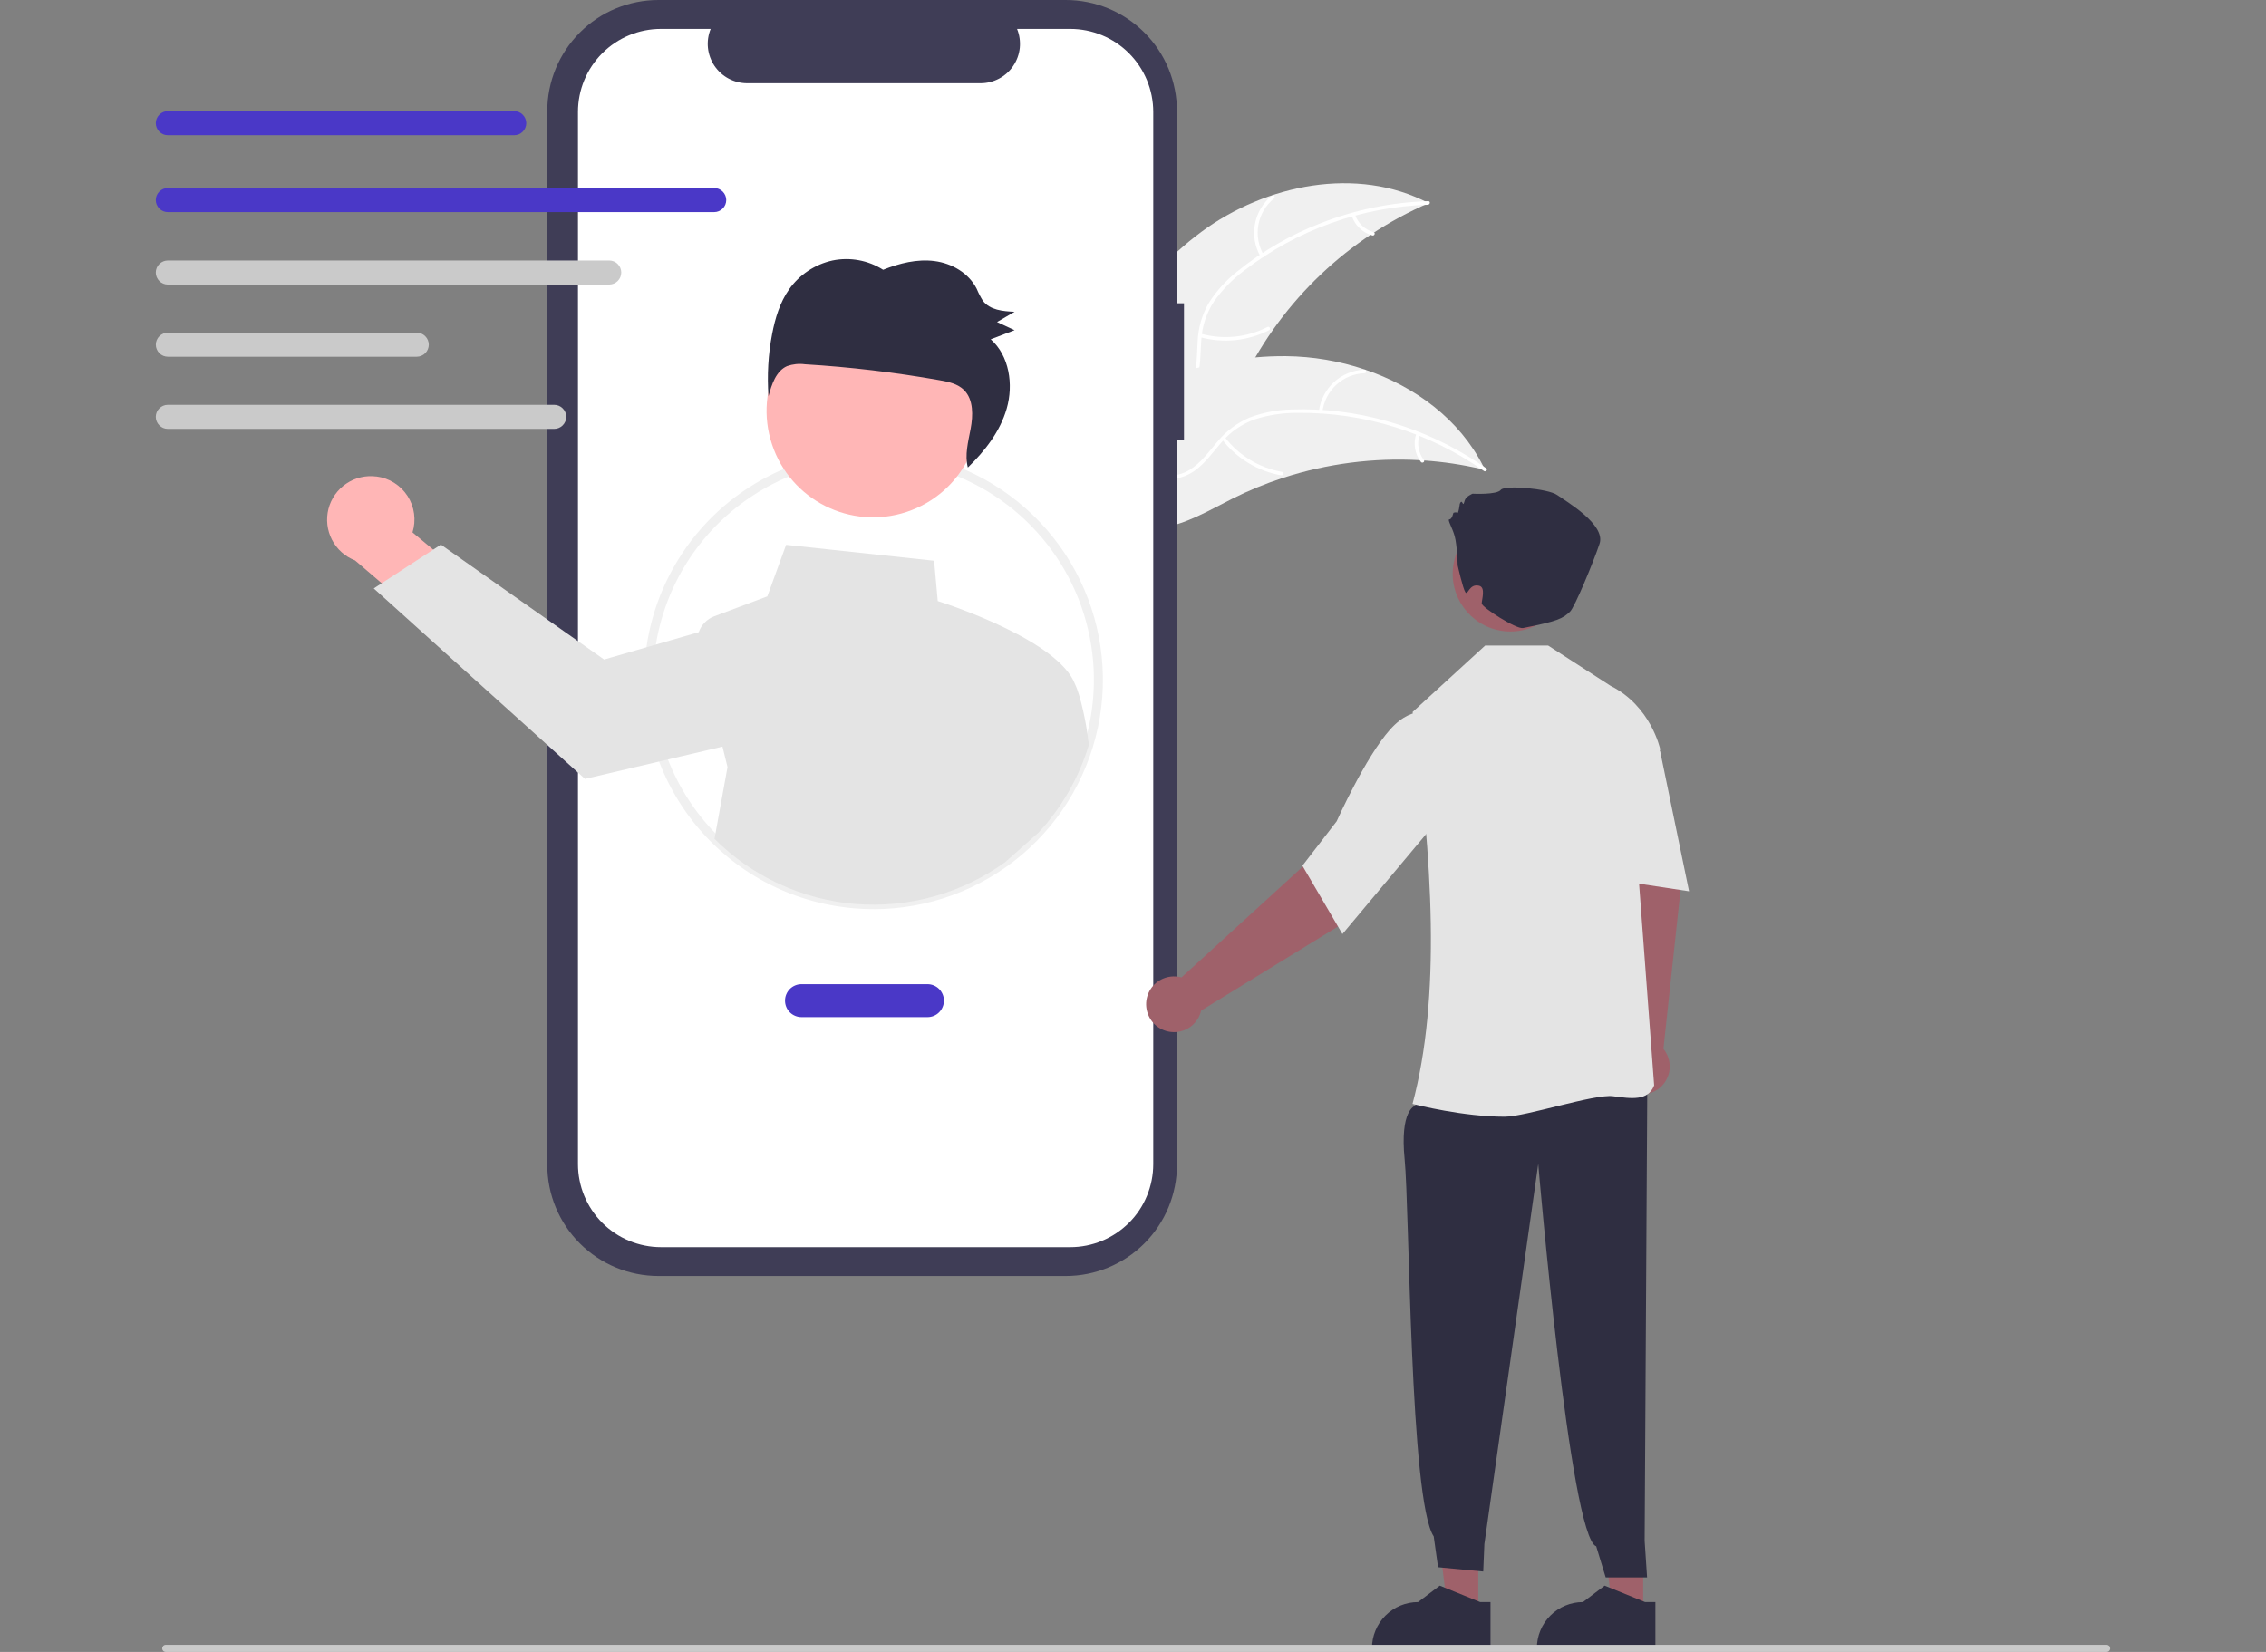 <?xml version="1.0" encoding="UTF-8"?>
<svg id="Layer_1" xmlns="http://www.w3.org/2000/svg" width="480" height="350" version="1.1" viewBox="0 0 480 350">
  <rect x="0" y="0" width="480" height="350" fill="#808080" stroke="none"/>
  <!-- Generator: Adobe Illustrator 29.5.0, SVG Export Plug-In . SVG Version: 2.1.0 Build 137)  -->
  <path d="M254.43,49.16c13.73-10.14,33.07-14.03,48.2-6.12-17.03,7.39-30.9,20.57-39.15,37.2-3.16,6.42-6,13.9-12.52,16.87-4.05,1.85-8.84,1.49-13.04,0-4.2-1.49-7.93-4.03-11.62-6.53l-1.1-.13c6.55-15.76,15.49-31.14,29.23-41.28Z" fill="#f0f0f0"/>
  <path d="M302.5,43.38c-14.13.44-27.75,5.32-38.95,13.95-2.44,1.81-4.58,4-6.35,6.48-1.64,2.47-2.58,5.34-2.74,8.3-.2,2.76-.09,5.6-.95,8.26-.46,1.36-1.21,2.6-2.19,3.64-.98,1.05-2.17,1.88-3.49,2.43-3.26,1.47-6.85,1.68-10.36,1.77-3.91.1-7.96.14-11.52,1.97-.43.22-.75-.46-.32-.68,6.18-3.2,13.4-1.11,19.9-3.02,3.03-.89,5.81-2.69,7.03-5.72,1.06-2.64.95-5.58,1.13-8.37.11-2.89.92-5.71,2.37-8.21,1.63-2.56,3.68-4.83,6.07-6.7,5.31-4.3,11.27-7.75,17.65-10.2,7.27-2.84,14.97-4.42,22.77-4.66.48-.01.41.73-.07.75h0Z" fill="#fff"/>
  <path d="M267,54.34c-1.19-2.07-1.61-4.5-1.17-6.86.43-2.35,1.69-4.47,3.54-5.99.38-.3.87.27.49.57-1.73,1.4-2.9,3.38-3.3,5.57s0,4.45,1.12,6.38c.24.42-.44.74-.68.32h0Z" fill="#fff"/>
  <path d="M254.39,70.7c4.71,1.32,9.75.81,14.1-1.42.43-.22.75.46.32.68-4.54,2.31-9.78,2.83-14.68,1.45-.47-.13-.21-.84.25-.71Z" fill="#fff"/>
  <path d="M287.03,45.45c.29.9.81,1.71,1.49,2.36.69.65,1.52,1.12,2.43,1.37.47.13.21.83-.25.71-1.01-.28-1.93-.8-2.69-1.52-.76-.72-1.33-1.61-1.66-2.6-.04-.09-.04-.19,0-.29.03-.09.1-.17.19-.21.09-.04.19-.05.29-.01.09.03.17.1.21.19h0Z" fill="#fff"/>
  <path d="M314.62,99.57c-.3-.07-.59-.14-.89-.21-3.97-.92-8-1.53-12.07-1.8-.31-.03-.63-.05-.95-.06-9.8-.55-19.61.72-28.95,3.75-3.71,1.21-7.33,2.7-10.82,4.46-4.82,2.43-9.84,5.44-15.03,6.12-.54.08-1.08.12-1.63.13l-19.18-20.17c-.02-.07-.05-.13-.07-.2l-.8-.77c.17-.1.36-.21.53-.31.1-.06.21-.12.3-.18.07-.04.14-.08.2-.12.02-.01.05-.03.06-.03.06-.04.12-.07.17-.1,1.02-.58,2.04-1.15,3.07-1.72t.01,0c7.85-4.31,16.12-8,24.69-10.32.26-.07.52-.14.79-.2,3.87-1.02,7.82-1.73,11.8-2.11,2.18-.2,4.37-.29,6.57-.27,5.66.06,11.28,1.01,16.65,2.82,10.7,3.6,20.13,10.59,25.14,20.54.13.25.25.5.38.76Z" fill="#f0f0f0"/>
  <path d="M314.32,99.77c-11.55-8.15-25.37-12.45-39.5-12.3-3.04-.02-6.07.44-8.97,1.36-2.8.99-5.28,2.71-7.18,4.98-1.82,2.08-3.44,4.42-5.74,6.02-1.19.8-2.53,1.35-3.94,1.59-1.41.25-2.86.19-4.25-.16-3.49-.79-6.48-2.77-9.34-4.82-3.18-2.27-6.44-4.68-10.38-5.35-.48-.08-.32-.82.15-.74,6.86,1.17,11.37,7.18,17.7,9.57,2.96,1.11,6.26,1.35,9.06-.33,2.44-1.47,4.11-3.88,5.94-6,1.83-2.24,4.18-4,6.84-5.13,2.84-1.07,5.85-1.64,8.89-1.7,6.83-.24,13.66.6,20.24,2.48,7.52,2.11,14.61,5.48,20.99,9.98.39.28-.11.84-.5.56h0Z" fill="#fff"/>
  <path d="M279.37,87.15c.3-2.37,1.43-4.56,3.19-6.18,1.76-1.62,4.04-2.55,6.44-2.65.48-.02.53.73.05.75-2.23.08-4.35.95-5.99,2.46-1.64,1.51-2.68,3.55-2.95,5.77-.06.48-.79.32-.74-.15h0Z" fill="#fff"/>
  <path d="M259.45,92.62c2.97,3.89,7.29,6.51,12.11,7.35.48.08.32.82-.15.74-5.01-.88-9.51-3.62-12.59-7.67-.29-.39.34-.8.63-.41h0Z" fill="#fff"/>
  <path d="M300.72,92.11c-.31.89-.39,1.85-.23,2.78s.54,1.81,1.12,2.56c.3.38-.33.79-.63.41-.64-.83-1.06-1.8-1.23-2.83-.17-1.03-.09-2.09.24-3.08.02-.1.08-.18.16-.23.08-.05.18-.07.28-.06.1.02.18.08.24.16.06.08.07.18.06.28h0Z" fill="#fff"/>
  <path d="M250.8,64.25h-1.49V23.55c0-3.09-.61-6.16-1.79-9.01-1.18-2.86-2.92-5.45-5.11-7.64-2.19-2.19-4.79-3.92-7.64-5.11C231.91.61,228.85,0,225.75,0h-86.26c-3.09,0-6.16.61-9.02,1.79-2.86,1.18-5.46,2.92-7.64,5.11-2.19,2.19-3.92,4.78-5.11,7.64-1.18,2.86-1.79,5.92-1.79,9.01v223.25c0,6.25,2.48,12.24,6.9,16.65,4.42,4.42,10.41,6.9,16.66,6.9h86.26c6.25,0,12.24-2.48,16.66-6.9,4.42-4.42,6.9-10.41,6.9-16.65V93.21h1.49v-28.97Z" fill="#3f3d56"/>
  <path d="M226.7,6.13h-11.26c.52,1.27.71,2.65.58,4.01-.14,1.36-.61,2.67-1.38,3.81-.76,1.14-1.8,2.07-3.01,2.71-1.21.64-2.56.98-3.93.98h-49.42c-1.37,0-2.72-.34-3.93-.98-1.21-.64-2.24-1.58-3.01-2.71-.76-1.14-1.24-2.45-1.38-3.81-.14-1.36.06-2.74.58-4.01h-10.52c-4.67,0-9.14,1.85-12.44,5.15-3.3,3.3-5.15,7.77-5.15,12.44v222.93c0,2.31.46,4.6,1.34,6.73.88,2.13,2.18,4.07,3.81,5.71,1.63,1.63,3.57,2.93,5.71,3.81,2.13.88,4.42,1.34,6.73,1.34h86.67c2.31,0,4.6-.45,6.74-1.34,2.13-.88,4.07-2.18,5.71-3.81s2.93-3.57,3.81-5.71c.88-2.13,1.34-4.42,1.34-6.73V23.72c0-4.66-1.85-9.14-5.15-12.44-3.3-3.3-7.78-5.15-12.44-5.15Z" fill="#fff"/>
  <path d="M185.03,192.62c-6.38,0-12.7-1.25-18.6-3.68-5.9-2.44-11.26-6.01-15.77-10.53-4.51-4.51-8.09-9.87-10.53-15.76-2.44-5.9-3.69-12.21-3.69-18.59,0-8.96,2.47-17.74,7.15-25.38,4.68-7.64,11.39-13.83,19.38-17.89,5.79-2.94,12.11-4.7,18.59-5.17,6.48-.46,12.99.37,19.14,2.46,10.89,3.71,20.12,11.17,26.03,21.04,5.91,9.87,8.12,21.52,6.24,32.87-1.88,11.35-7.73,21.66-16.51,29.11-8.78,7.44-19.91,11.53-31.42,11.53h0ZM185.03,97.39c-7.37-.02-14.64,1.72-21.2,5.08-5.73,2.92-10.8,6.99-14.89,11.96-4.08,4.97-7.1,10.73-8.85,16.92-1.75,6.19-2.2,12.67-1.33,19.04.88,6.37,3.06,12.49,6.42,17.98,3.36,5.49,7.81,10.22,13.08,13.91,5.27,3.69,11.25,6.24,17.56,7.51,6.31,1.27,12.81,1.22,19.1-.15s12.23-4.01,17.44-7.78c2.52-1.82,4.85-3.89,6.96-6.17,6.16-6.66,10.24-14.98,11.75-23.92s.37-18.14-3.27-26.45c-3.64-8.31-9.63-15.38-17.22-20.34-7.6-4.96-16.48-7.6-25.55-7.6Z" fill="#f0f0f0"/>
  <path d="M79.75,100.95c1.33.17,2.61.62,3.75,1.34,1.14.72,2.1,1.67,2.83,2.8.73,1.13,1.2,2.4,1.38,3.74.18,1.33.07,2.69-.33,3.97l16.14,13.44-5.78,11.8-22.53-19.3c-2.11-.81-3.85-2.37-4.89-4.38-1.04-2.01-1.3-4.33-.75-6.52.56-2.19,1.9-4.1,3.78-5.37s4.15-1.81,6.39-1.51h0Z" fill="#ffb6b6"/>
  <path d="M230.52,157c-.32-3.48-1.66-9.73-2.8-12.04-3.49-9.13-26.05-16.64-29.08-17.61l-.77-8.54-31.35-3.37-3.98,10.92-11.24,4.22c-.76.28-1.45.73-2.02,1.32-.57.58-1,1.28-1.27,2.05l-10.09,2.91-9.95,2.88-34.58-24.35-1.63,1.07-10.91,7.12-1.68,1.1,44.75,40.35,16.62-3.9,12.5-2.94,1.07,4.33-2.76,15.21c8,8,18.6,12.9,29.89,13.8,11.29.9,22.52-2.24,31.7-8.88l7.1-6.3c4.95-5.35,8.6-11.76,10.68-18.75l-.19-.59Z" fill="#e4e4e4"/>
  <path d="M192.05,108.46c11.83-3.92,18.25-16.68,14.33-28.5-3.92-11.83-16.68-18.24-28.52-14.32-11.83,3.92-18.25,16.68-14.33,28.5,3.92,11.83,16.69,18.24,28.52,14.32Z" fill="#ffb6b6"/>
  <path d="M167.13,61.33c2.2-3.13,5.49-5.32,9.22-6.14,3.7-.76,7.54-.05,10.72,1.97,3.46-1.39,7.2-2.32,10.87-1.85,3.67.47,7.26,2.52,8.96,5.89.36.87.79,1.71,1.29,2.51,1.49,1.99,4.27,2.25,6.73,2.35-1.24.72-2.48,1.45-3.72,2.17,1.24.58,2.47,1.15,3.71,1.73-1.68.64-3.37,1.28-5.05,1.93,3.92,3.44,4.87,9.57,3.38,14.7-1.4,4.86-4.62,8.96-8.22,12.46-.7-2.62.07-5.45.58-8.16.54-2.86.63-6.21-1.37-8.23-1.35-1.36-3.34-1.77-5.2-2.1-9.43-1.67-18.95-2.8-28.51-3.38-1.28-.18-2.58-.04-3.8.39-2.33,1.03-3.26,3.87-3.93,6.39-.32-4.42-.07-8.86.77-13.21.64-3.33,1.64-6.66,3.58-9.42Z" fill="#2f2e41"/>
  <path d="M196.46,215.5h-26.68c-.93,0-1.82-.37-2.47-1.02-.66-.65-1.02-1.54-1.02-2.47s.37-1.81,1.02-2.47c.65-.65,1.54-1.02,2.47-1.02h26.68c.93,0,1.82.37,2.47,1.02.65.66,1.02,1.54,1.02,2.47s-.37,1.81-1.02,2.47-1.54,1.02-2.47,1.02Z" fill="#4a38c7"/>
  <path d="M108.93,28.65H35.55c-.68,0-1.32-.27-1.8-.75-.48-.48-.75-1.13-.75-1.8s.27-1.32.75-1.8c.48-.48,1.13-.75,1.8-.75h73.38c.68,0,1.33.27,1.8.75.48.48.75,1.13.75,1.8s-.27,1.33-.75,1.8c-.48.48-1.13.75-1.8.75Z" fill="#4a38c7"/>
  <path d="M151.29,44.94H35.55c-.68,0-1.33-.27-1.8-.75-.48-.48-.75-1.13-.75-1.8s.27-1.33.75-1.8c.48-.48,1.13-.75,1.8-.75h115.74c.68,0,1.33.27,1.8.75.48.48.75,1.13.75,1.8s-.27,1.33-.75,1.8c-.48.48-1.13.75-1.8.75Z" fill="#4a38c7"/>
  <path d="M129.05,60.29H35.55c-.68,0-1.33-.27-1.8-.75-.48-.48-.75-1.13-.75-1.8s.27-1.33.75-1.8c.48-.48,1.13-.75,1.8-.75h93.5c.68,0,1.33.27,1.8.75.48.48.75,1.13.75,1.8s-.27,1.33-.75,1.8c-.48.48-1.13.75-1.8.75Z" fill="#cacaca"/>
  <path d="M88.28,75.58h-52.72c-.68,0-1.33-.27-1.8-.75-.48-.48-.75-1.13-.75-1.8s.27-1.33.75-1.8c.48-.48,1.13-.75,1.8-.75h52.72c.68,0,1.33.27,1.8.75.48.48.75,1.13.75,1.8s-.27,1.33-.75,1.8c-.48.48-1.13.75-1.8.75Z" fill="#cacaca"/>
  <path d="M117.4,90.87H35.55c-.68,0-1.32-.27-1.8-.75-.48-.48-.75-1.13-.75-1.8s.27-1.32.75-1.8c.48-.48,1.13-.75,1.8-.75h81.85c.68,0,1.32.27,1.8.75.48.48.75,1.13.75,1.8s-.27,1.32-.75,1.8c-.48.48-1.13.75-1.8.75Z" fill="#cacaca"/>
  <path d="M348.07,340.42h-6.58l-3.13-25.36h9.71v25.36Z" fill="#9f616a"/>
  <path d="M350.66,349.52h-25.11v-.32c0-2.59,1.03-5.08,2.86-6.91,1.83-1.83,4.32-2.86,6.91-2.86h0l4.59-3.48,8.56,3.48h2.19v10.08Z" fill="#2f2e41"/>
  <path d="M344.24,221.26l-2.9-35.35-2.28-13.27,12.76-2.82,4.23,18.16-3.69,34.25c.74.91,1.2,2.02,1.31,3.2.11,1.17-.14,2.35-.71,3.38-.57,1.03-1.43,1.87-2.48,2.4-1.05.54-2.23.75-3.4.61-1.17-.14-2.27-.63-3.16-1.4-.89-.77-1.53-1.79-1.83-2.92-.3-1.14-.26-2.34.12-3.45.38-1.11,1.09-2.08,2.03-2.79h0Z" fill="#9f616a"/>
  <path d="M313.14,340.42h-6.58l-3.13-25.36h9.71v25.36Z" fill="#9f616a"/>
  <path d="M302.61,229.28l-2.91,5.04s-3.2.88-2.16,11.31c1.05,10.44,1.09,72.28,6.16,79.89l.92,6.53,9.57.91.24-5.8,11.41-80.55s6.72,79.08,12.28,81.01l2.01,6.59h8.77s-.52-7.76-.52-7.76l.57-98-46.33.82Z" fill="#2f2e41"/>
  <path d="M299.41,233.93l-.2-.05c6.02-22.5,4.28-51.63.03-82.91v-.13l15.36-14.06h13.34l13.22,8.53c8.55,4.27,10.49,13.32,10.51,13.41v.06s-5.23,18.27-5.23,18.27l3.95,52.85v.06s-.02.06-.02.06c-1.28,3.24-4.7,2.78-8.66,2.24-3.95-.53-18.53,4.34-23,4.34-8.73,0-18.68-2.51-19.3-2.67Z" fill="#e4e4e4"/>
  <path d="M338.39,152.43l5.73-2.49,7.55,9.25,6.12,29.65-20.96-3.18,1.56-33.23Z" fill="#e4e4e4"/>
  <path d="M250.26,207.1l26.19-23.93,9.1-9.92,10.03,8.36-11.78,14.46-29.36,18.04c-.27,1.15-.87,2.19-1.73,2.99-.86.8-1.94,1.33-3.11,1.51-1.16.18-2.35.01-3.42-.49-1.07-.5-1.96-1.31-2.56-2.32-.6-1.01-.89-2.18-.83-3.35.07-1.18.48-2.3,1.19-3.24.71-.94,1.69-1.64,2.8-2.02,1.11-.38,2.32-.41,3.45-.11h0Z" fill="#9f616a"/>
  <path d="M275.88,183.43l7.26-9.42c.06-.13,6.08-13.58,11.3-19.42,5.35-5.99,9.57-2.93,9.61-2.89l.11.08.29,22.13-20.09,23.99-8.47-14.47Z" fill="#e4e4e4"/>
  <path d="M332.02,123.53c1.08-6.66-3.45-12.94-10.11-14.02-6.67-1.08-12.95,3.44-14.03,10.11-1.08,6.66,3.45,12.94,10.11,14.02,6.67,1.08,12.95-3.44,14.03-10.11Z" fill="#9f616a"/>
  <path d="M308.77,119.76s-.1-4.3-.64-6.2c-.54-1.9-1.63-3.53-1.09-3.53s.82-1.36.82-1.36c0,0,.54-.27.82,0,.27.27.54-1.9.54-1.9,0,0,.27-.82.54-.27.27.54.27.27.54-.54.27-.81,1.63-1.36,1.63-1.36,0,0,5.16.27,5.98-.81.82-1.09,10.05-.27,11.95,1.09,1.9,1.36,10.33,6.25,8.97,10.32-1.36,4.07-5.27,13.45-6.25,14.39-1.55,1.49-2.62,2.02-9.95,3.48-1.44.29-8.76-4.4-8.76-5.21s.88-3.4-.54-3.75c-2.14-.54-2.39,2.18-2.93,1.36-.54-.81-1.63-5.7-1.63-5.7Z" fill="#2f2e41"/>
  <path d="M315.73,349.52h-25.11v-.32c0-2.59,1.03-5.08,2.86-6.91s4.32-2.86,6.91-2.86h0l4.59-3.48,8.56,3.48h2.19v10.08Z" fill="#2f2e41"/>
  <path d="M446.24,350H35.11c-.2,0-.39-.08-.53-.22-.14-.14-.22-.33-.22-.54s.08-.39.22-.53c.14-.14.33-.22.53-.22h411.13c.2,0,.39.08.54.22s.22.33.22.53-.08.39-.22.54c-.14.14-.33.22-.54.22Z" fill="#cacaca"/>
</svg>